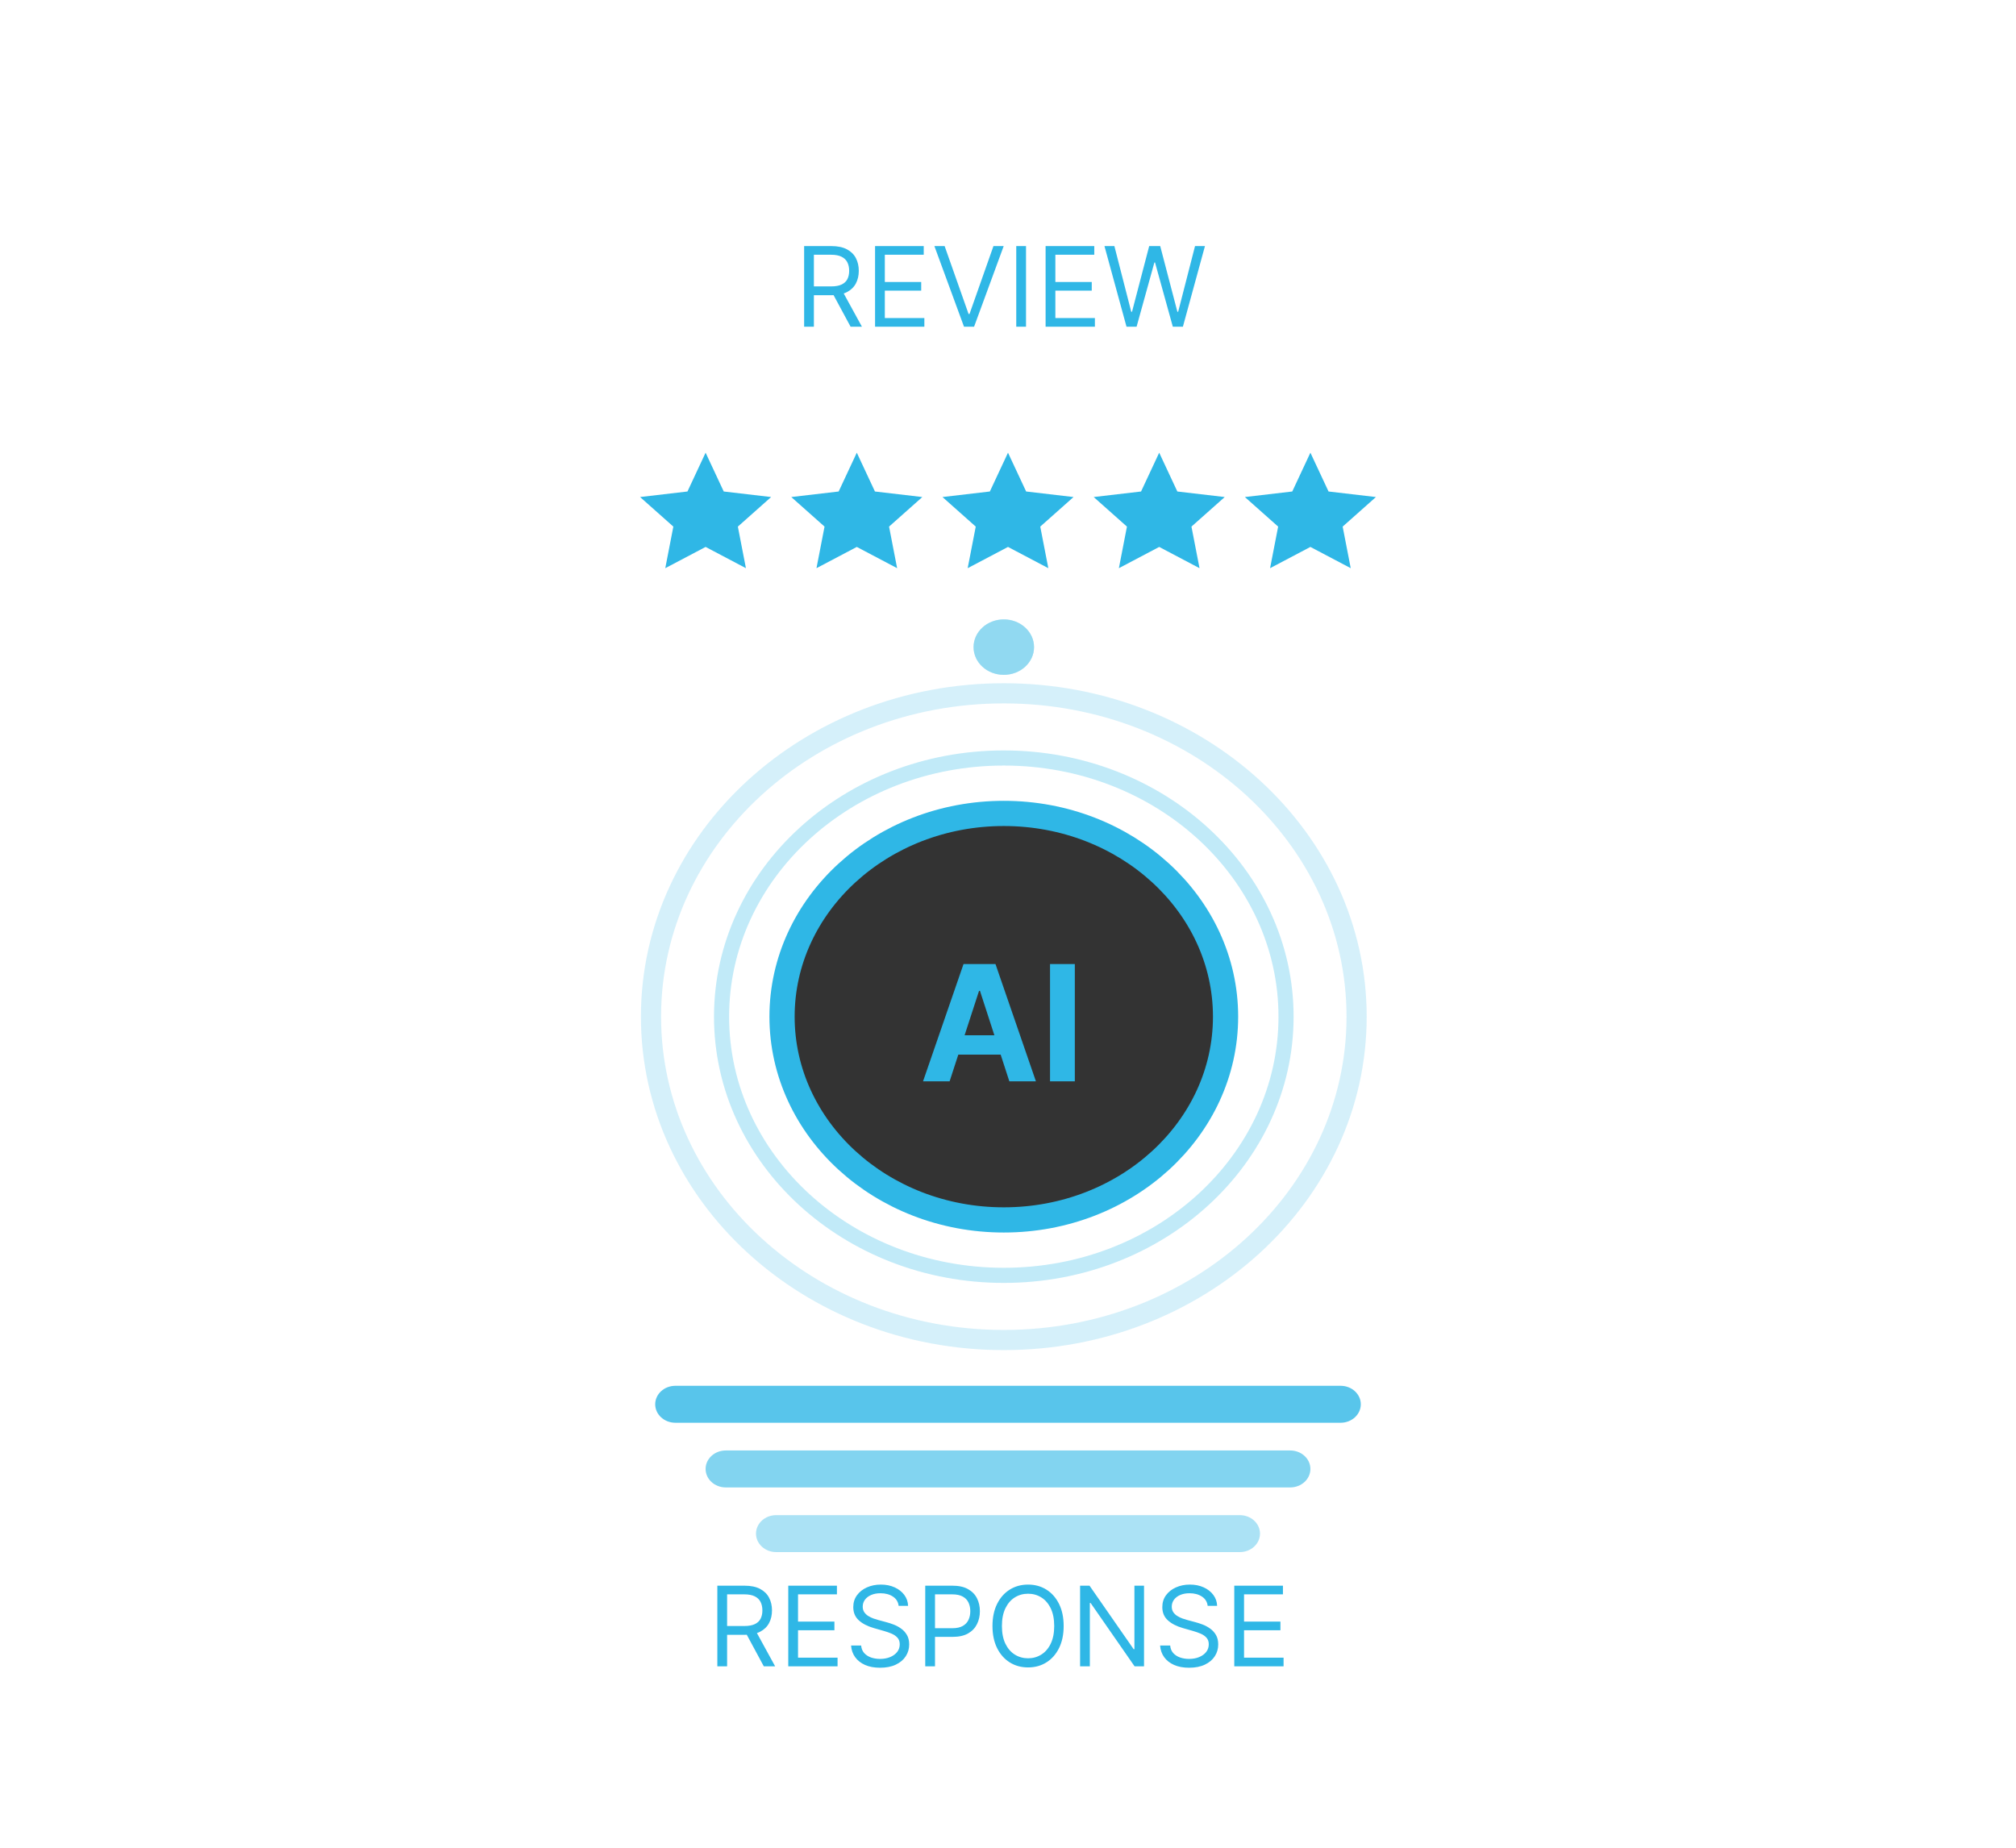 <svg width="192" height="176" viewBox="0 0 192 176" fill="none" xmlns="http://www.w3.org/2000/svg">
<path d="M76.584 31.12V23.44H79.179C79.779 23.44 80.272 23.543 80.657 23.747C81.042 23.95 81.327 24.229 81.512 24.584C81.697 24.939 81.789 25.343 81.789 25.795C81.789 26.247 81.697 26.649 81.512 26.999C81.327 27.349 81.043 27.624 80.66 27.824C80.278 28.021 79.789 28.12 79.194 28.12H77.094V27.28H79.164C79.574 27.28 79.904 27.22 80.154 27.1C80.407 26.98 80.589 26.81 80.702 26.59C80.817 26.367 80.874 26.102 80.874 25.795C80.874 25.488 80.817 25.219 80.702 24.989C80.587 24.759 80.403 24.581 80.15 24.456C79.898 24.329 79.564 24.265 79.149 24.265H77.514V31.12H76.584ZM80.199 27.67L82.089 31.12H81.009L79.149 27.67H80.199ZM83.339 31.12V23.44H87.974V24.265H84.269V26.86H87.734V27.685H84.269V30.295H88.034V31.12H83.339ZM89.965 23.44L92.245 29.905H92.335L94.615 23.44H95.59L92.77 31.12H91.81L88.99 23.44H89.965ZM97.716 23.44V31.12H96.786V23.44H97.716ZM99.581 31.12V23.44H104.216V24.265H100.511V26.86H103.976V27.685H100.511V30.295H104.276V31.12H99.581ZM107.287 31.12L105.187 23.44H106.132L107.737 29.695H107.812L109.447 23.44H110.497L112.132 29.695H112.207L113.812 23.44H114.757L112.657 31.12H111.697L110.002 25H109.942L108.247 31.12H107.287Z" fill="#2FB7E6"/>
<path d="M67.2 43.12L68.928 46.816L73.44 47.344L70.272 50.16L71.04 54.12L67.2 52.096L63.36 54.12L64.128 50.16L60.96 47.344L65.472 46.816L67.2 43.12Z" fill="#2FB7E6"/>
<path d="M81.6 43.12L83.328 46.816L87.84 47.344L84.672 50.16L85.44 54.12L81.6 52.096L77.76 54.12L78.528 50.16L75.36 47.344L79.872 46.816L81.6 43.12Z" fill="#2FB7E6"/>
<path d="M96 43.12L97.728 46.816L102.24 47.344L99.072 50.16L99.84 54.12L96 52.096L92.16 54.12L92.928 50.16L89.76 47.344L94.272 46.816L96 43.12Z" fill="#2FB7E6"/>
<path d="M110.4 43.12L112.128 46.816L116.64 47.344L113.472 50.16L114.24 54.12L110.4 52.096L106.56 54.12L107.328 50.16L104.16 47.344L108.672 46.816L110.4 43.12Z" fill="#2FB7E6"/>
<path d="M124.8 43.12L126.528 46.816L131.04 47.344L127.872 50.16L128.64 54.12L124.8 52.096L120.96 54.12L121.728 50.16L118.56 47.344L123.072 46.816L124.8 43.12Z" fill="#2FB7E6"/>
<path opacity="0.2" d="M95.6 127.64C114.157 127.64 129.2 113.85 129.2 96.84C129.2 79.83 114.157 66.04 95.6 66.04C77.043 66.04 62 79.83 62 96.84C62 113.85 77.043 127.64 95.6 127.64Z" stroke="#2FB7E6" stroke-width="1.92"/>
<path opacity="0.3" d="M95.6 121.48C110.445 121.48 122.48 110.448 122.48 96.84C122.48 83.232 110.445 72.2 95.6 72.2C80.755 72.2 68.72 83.232 68.72 96.84C68.72 110.448 80.755 121.48 95.6 121.48Z" stroke="#2FB7E6" stroke-width="1.44"/>
<path d="M95.6 115.72C107.264 115.72 116.72 107.052 116.72 96.36C116.72 85.668 107.264 77 95.6 77C83.936 77 74.48 85.668 74.48 96.36C74.48 107.052 83.936 115.72 95.6 115.72Z" fill="#333333"/>
<path d="M95.6 116.2C107.264 116.2 116.72 107.532 116.72 96.84C116.72 86.148 107.264 77.48 95.6 77.48C83.936 77.48 74.48 86.148 74.48 96.84C74.48 107.532 83.936 116.2 95.6 116.2Z" stroke="#2FB7E6" stroke-width="2.4"/>
<path d="M90.439 103H87.908L91.764 91.829H94.808L98.659 103H96.128L93.33 94.382H93.242L90.439 103ZM90.281 98.609H96.259V100.453H90.281V98.609ZM102.365 91.829V103H100.003V91.829H102.365Z" fill="#2FB7E6"/>
<g opacity="0.6">
<path opacity="0.74" d="M95.6 64.28C97.191 64.28 98.48 63.098 98.48 61.64C98.48 60.182 97.191 59 95.6 59C94.009 59 92.72 60.182 92.72 61.64C92.72 63.098 94.009 64.28 95.6 64.28Z" fill="#2FB7E6"/>
<path opacity="0.18" d="M95.6 64.28C97.191 64.28 98.48 63.098 98.48 61.64C98.48 60.182 97.191 59 95.6 59C94.009 59 92.72 60.182 92.72 61.64C92.72 63.098 94.009 64.28 95.6 64.28Z" fill="#2FB7E6"/>
<path opacity="0.38" d="M95.6 64.28C97.191 64.28 98.48 63.098 98.48 61.64C98.48 60.182 97.191 59 95.6 59C94.009 59 92.72 60.182 92.72 61.64C92.72 63.098 94.009 64.28 95.6 64.28Z" fill="#2FB7E6"/>
</g>
<path d="M68.318 158.72V151.04H70.913C71.513 151.04 72.006 151.142 72.391 151.347C72.776 151.55 73.061 151.829 73.246 152.184C73.431 152.539 73.523 152.942 73.523 153.395C73.523 153.847 73.431 154.249 73.246 154.599C73.061 154.949 72.777 155.224 72.395 155.424C72.012 155.621 71.523 155.72 70.928 155.72H68.828V154.88H70.898C71.308 154.88 71.638 154.82 71.888 154.7C72.141 154.58 72.323 154.41 72.436 154.19C72.551 153.967 72.608 153.702 72.608 153.395C72.608 153.087 72.551 152.819 72.436 152.589C72.321 152.359 72.137 152.181 71.885 152.056C71.632 151.929 71.298 151.865 70.883 151.865H69.248V158.72H68.318ZM71.933 155.27L73.823 158.72H72.743L70.883 155.27H71.933ZM75.073 158.72V151.04H79.708V151.865H76.003V154.46H79.468V155.285H76.003V157.895H79.768V158.72H75.073ZM85.584 152.96C85.539 152.58 85.357 152.285 85.037 152.075C84.717 151.865 84.324 151.76 83.859 151.76C83.519 151.76 83.222 151.815 82.967 151.925C82.714 152.035 82.517 152.186 82.374 152.379C82.234 152.571 82.164 152.79 82.164 153.035C82.164 153.24 82.213 153.416 82.311 153.564C82.41 153.709 82.538 153.83 82.693 153.927C82.848 154.022 83.01 154.101 83.18 154.164C83.35 154.224 83.507 154.272 83.649 154.31L84.429 154.52C84.629 154.572 84.852 154.645 85.097 154.737C85.344 154.83 85.581 154.956 85.805 155.116C86.033 155.274 86.221 155.476 86.368 155.724C86.516 155.971 86.589 156.275 86.589 156.635C86.589 157.05 86.481 157.425 86.263 157.76C86.048 158.095 85.733 158.361 85.318 158.559C84.906 158.756 84.404 158.855 83.814 158.855C83.264 158.855 82.788 158.766 82.385 158.589C81.986 158.411 81.671 158.164 81.441 157.846C81.213 157.529 81.084 157.16 81.054 156.74H82.014C82.039 157.03 82.137 157.27 82.307 157.46C82.479 157.647 82.697 157.787 82.959 157.88C83.224 157.97 83.509 158.015 83.814 158.015C84.169 158.015 84.488 157.957 84.77 157.842C85.053 157.725 85.277 157.562 85.442 157.355C85.607 157.145 85.689 156.9 85.689 156.62C85.689 156.365 85.618 156.157 85.475 155.997C85.333 155.837 85.145 155.707 84.913 155.607C84.68 155.507 84.429 155.42 84.159 155.345L83.214 155.075C82.614 154.902 82.139 154.656 81.789 154.336C81.439 154.016 81.264 153.597 81.264 153.08C81.264 152.65 81.38 152.275 81.613 151.955C81.848 151.632 82.163 151.382 82.558 151.205C82.956 151.025 83.399 150.935 83.889 150.935C84.384 150.935 84.824 151.024 85.209 151.201C85.594 151.376 85.899 151.616 86.124 151.921C86.352 152.226 86.472 152.572 86.484 152.96H85.584ZM88.118 158.72V151.04H90.713C91.316 151.04 91.808 151.149 92.191 151.366C92.576 151.581 92.861 151.872 93.046 152.24C93.231 152.607 93.323 153.017 93.323 153.47C93.323 153.922 93.231 154.334 93.046 154.704C92.863 155.074 92.581 155.369 92.198 155.589C91.816 155.806 91.326 155.915 90.728 155.915H88.868V155.09H90.698C91.111 155.09 91.442 155.019 91.692 154.876C91.942 154.734 92.123 154.541 92.236 154.299C92.351 154.054 92.408 153.777 92.408 153.47C92.408 153.162 92.351 152.887 92.236 152.645C92.123 152.402 91.941 152.212 91.688 152.075C91.436 151.935 91.101 151.865 90.683 151.865H89.048V158.72H88.118ZM101.301 154.88C101.301 155.69 101.155 156.39 100.863 156.98C100.57 157.57 100.169 158.025 99.659 158.345C99.149 158.665 98.567 158.825 97.912 158.825C97.257 158.825 96.674 158.665 96.164 158.345C95.654 158.025 95.253 157.57 94.96 156.98C94.668 156.39 94.522 155.69 94.522 154.88C94.522 154.07 94.668 153.37 94.96 152.78C95.253 152.19 95.654 151.735 96.164 151.415C96.674 151.095 97.257 150.935 97.912 150.935C98.567 150.935 99.149 151.095 99.659 151.415C100.169 151.735 100.57 152.19 100.863 152.78C101.155 153.37 101.301 154.07 101.301 154.88ZM100.401 154.88C100.401 154.215 100.29 153.654 100.068 153.196C99.848 152.739 99.549 152.392 99.171 152.157C98.796 151.922 98.376 151.805 97.912 151.805C97.447 151.805 97.025 151.922 96.648 152.157C96.273 152.392 95.974 152.739 95.751 153.196C95.531 153.654 95.421 154.215 95.421 154.88C95.421 155.545 95.531 156.106 95.751 156.564C95.974 157.021 96.273 157.367 96.648 157.602C97.025 157.837 97.447 157.955 97.912 157.955C98.376 157.955 98.796 157.837 99.171 157.602C99.549 157.367 99.848 157.021 100.068 156.564C100.29 156.106 100.401 155.545 100.401 154.88ZM108.955 151.04V158.72H108.055L103.87 152.69H103.795V158.72H102.865V151.04H103.765L107.965 157.085H108.04V151.04H108.955ZM115.016 152.96C114.971 152.58 114.789 152.285 114.469 152.075C114.149 151.865 113.756 151.76 113.291 151.76C112.951 151.76 112.654 151.815 112.399 151.925C112.146 152.035 111.949 152.186 111.806 152.379C111.666 152.571 111.596 152.79 111.596 153.035C111.596 153.24 111.645 153.416 111.742 153.564C111.842 153.709 111.97 153.83 112.125 153.927C112.28 154.022 112.442 154.101 112.612 154.164C112.782 154.224 112.939 154.272 113.081 154.31L113.861 154.52C114.061 154.572 114.284 154.645 114.529 154.737C114.776 154.83 115.012 154.956 115.237 155.116C115.465 155.274 115.652 155.476 115.8 155.724C115.947 155.971 116.021 156.275 116.021 156.635C116.021 157.05 115.912 157.425 115.695 157.76C115.48 158.095 115.165 158.361 114.75 158.559C114.337 158.756 113.836 158.855 113.246 158.855C112.696 158.855 112.22 158.766 111.817 158.589C111.417 158.411 111.102 158.164 110.872 157.846C110.645 157.529 110.516 157.16 110.486 156.74H111.446C111.471 157.03 111.569 157.27 111.739 157.46C111.911 157.647 112.129 157.787 112.391 157.88C112.656 157.97 112.941 158.015 113.246 158.015C113.601 158.015 113.92 157.957 114.202 157.842C114.485 157.725 114.709 157.562 114.874 157.355C115.039 157.145 115.121 156.9 115.121 156.62C115.121 156.365 115.05 156.157 114.907 155.997C114.765 155.837 114.577 155.707 114.345 155.607C114.112 155.507 113.861 155.42 113.591 155.345L112.646 155.075C112.046 154.902 111.571 154.656 111.221 154.336C110.871 154.016 110.696 153.597 110.696 153.08C110.696 152.65 110.812 152.275 111.045 151.955C111.28 151.632 111.595 151.382 111.99 151.205C112.387 151.025 112.831 150.935 113.321 150.935C113.816 150.935 114.256 151.024 114.641 151.201C115.026 151.376 115.331 151.616 115.556 151.921C115.784 152.226 115.904 152.572 115.916 152.96H115.016ZM117.55 158.72V151.04H122.185V151.865H118.48V154.46H121.945V155.285H118.48V157.895H122.245V158.72H117.55Z" fill="#2FB7E6"/>
<path opacity="0.8" d="M127.68 132H64.32C63.26 132 62.4 132.788 62.4 133.76C62.4 134.732 63.26 135.52 64.32 135.52H127.68C128.74 135.52 129.6 134.732 129.6 133.76C129.6 132.788 128.74 132 127.68 132Z" fill="#2FB7E6"/>
<path opacity="0.6" d="M122.88 138.16H69.12C68.06 138.16 67.2 138.948 67.2 139.92C67.2 140.892 68.06 141.68 69.12 141.68H122.88C123.94 141.68 124.8 140.892 124.8 139.92C124.8 138.948 123.94 138.16 122.88 138.16Z" fill="#2FB7E6"/>
<path opacity="0.4" d="M118.08 144.32H73.92C72.86 144.32 72 145.108 72 146.08C72 147.052 72.86 147.84 73.92 147.84H118.08C119.14 147.84 120 147.052 120 146.08C120 145.108 119.14 144.32 118.08 144.32Z" fill="#2FB7E6"/>
</svg>
